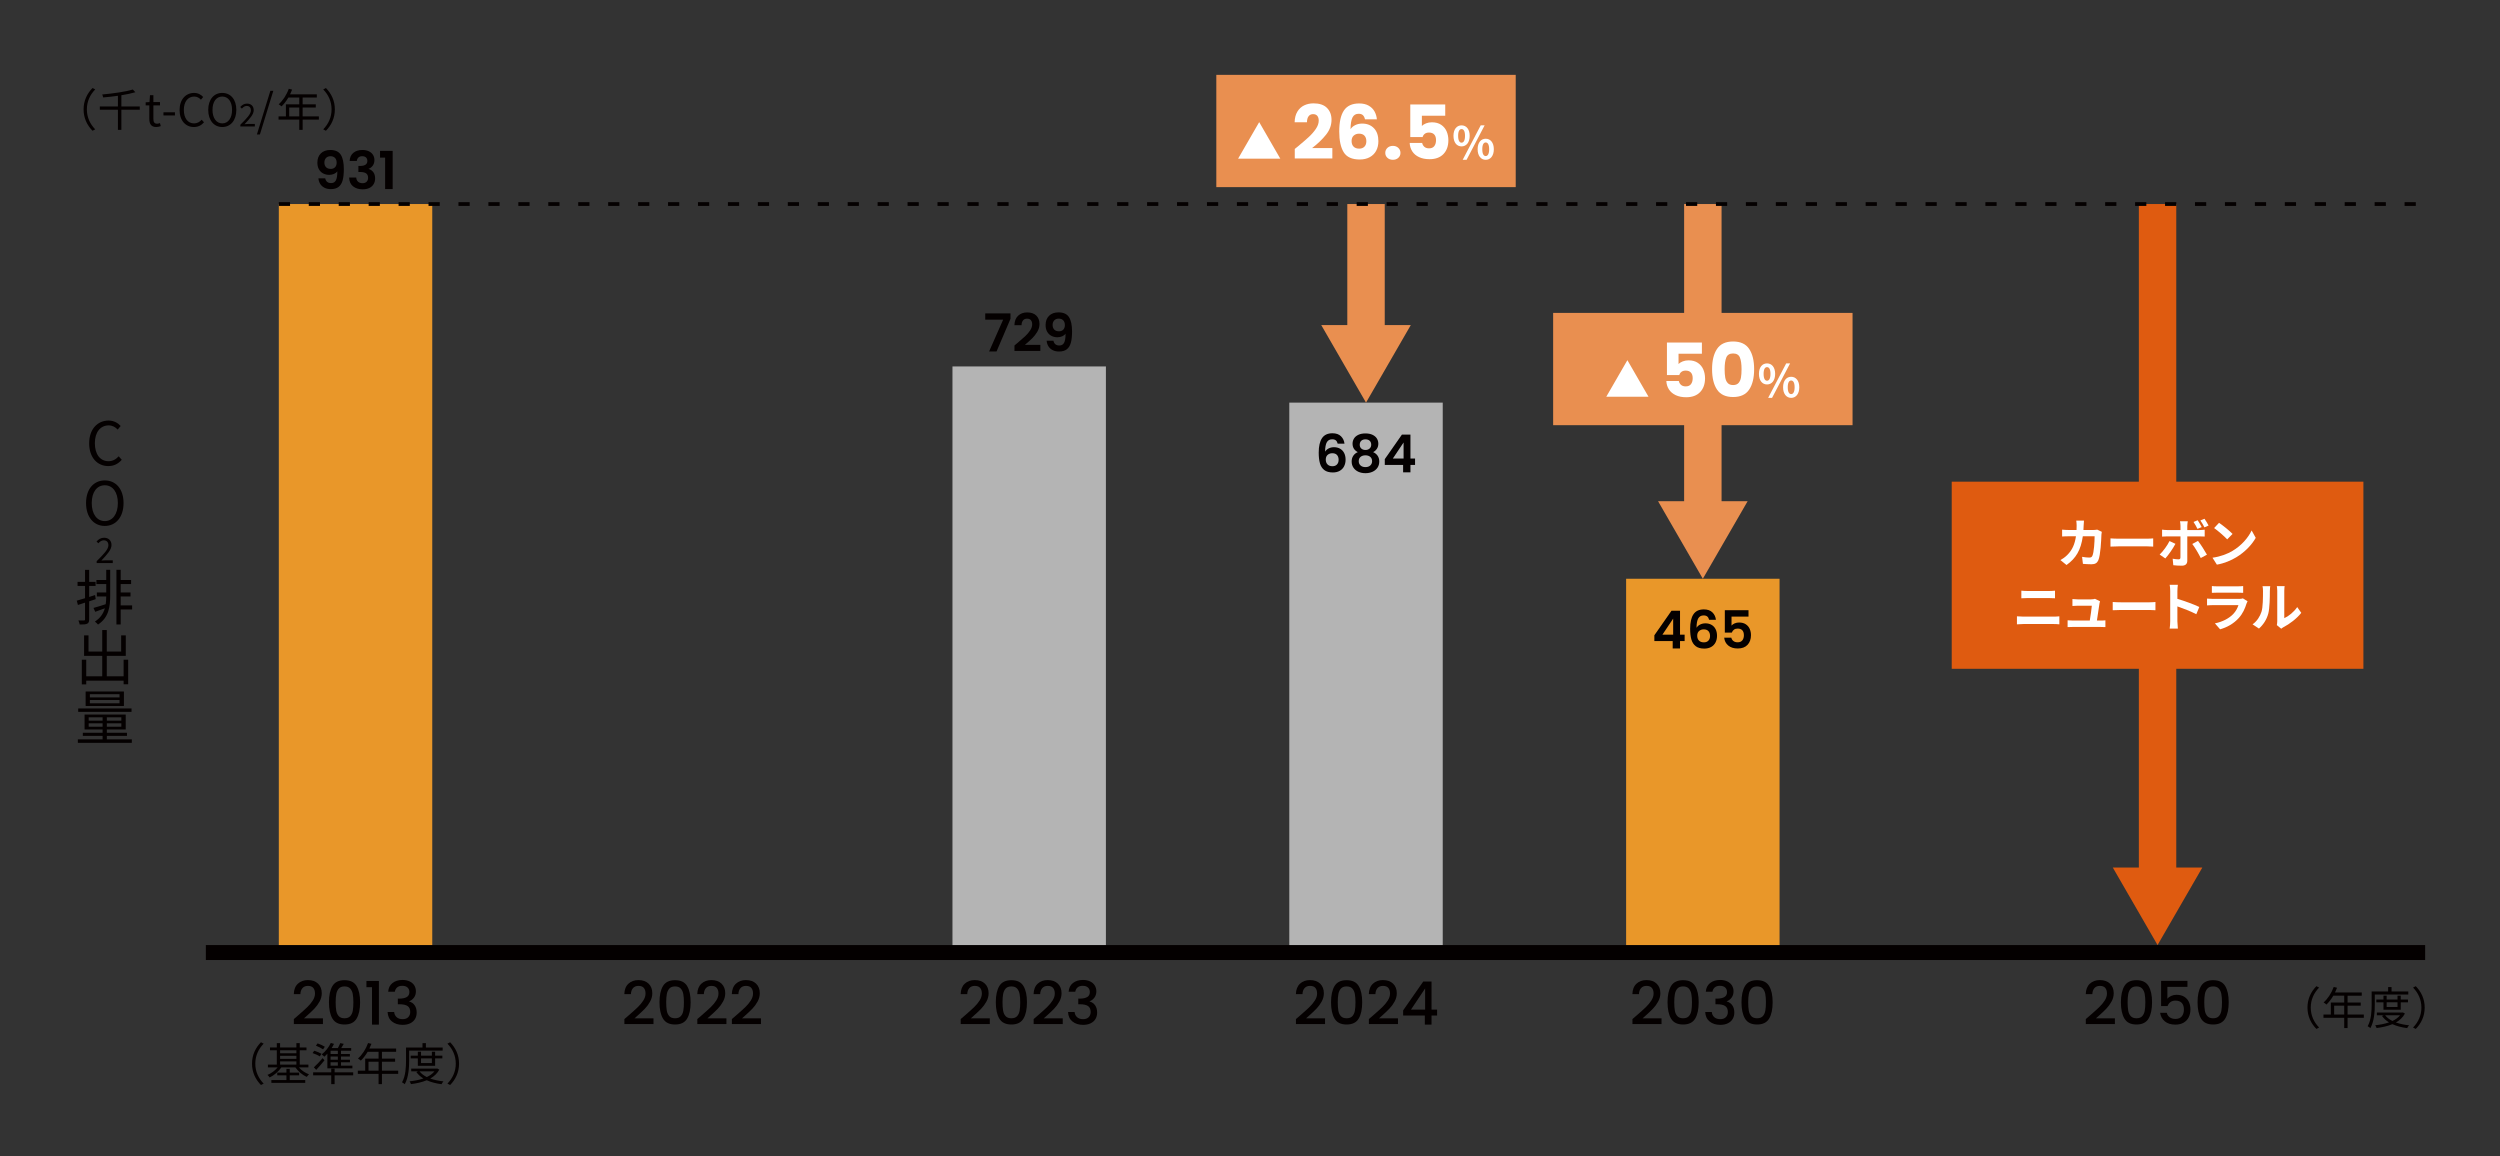 <?xml version="1.0" encoding="UTF-8"?>
<svg id="_要素" data-name="要素" xmlns="http://www.w3.org/2000/svg" width="668" height="309" version="1.1" viewBox="0 0 668 309">
  <rect x="0" y="0" width="668" height="309" fill="#333333" stroke="none"/>
  <!-- Generator: Adobe Illustrator 29.8.3, SVG Export Plug-In . SVG Version: 2.1.1 Build 3)  -->
  <rect x="74.5" y="54.519" width="41" height="200" fill="#e99729"/>
  <rect x="521.5" y="128.703" width="110" height="50" fill="#df5b10"/>
  <g>
    <path d="M79.672,271.299c1.024-.885,1.832-1.613,2.425-2.184.592-.571,1.085-1.166,1.479-1.784s.592-1.237.592-1.856c0-.64-.151-1.141-.456-1.504-.304-.362-.781-.544-1.432-.544-.63,0-1.117.2-1.464.601-.347.399-.531.936-.552,1.607h-1.761c.032-1.216.397-2.146,1.097-2.792.698-.646,1.586-.968,2.664-.968,1.162,0,2.071.32,2.728.96s.984,1.493.984,2.56c0,.769-.195,1.507-.584,2.217-.39.709-.854,1.344-1.393,1.903-.538.56-1.224,1.208-2.056,1.944l-.72.64h5.071v1.521h-7.775v-1.328l1.151-.992Z" fill="#040000"/>
    <path d="M88.832,263.467c.624-1.04,1.699-1.561,3.225-1.561s2.6.521,3.224,1.561.936,2.482.936,4.328c0,1.867-.312,3.325-.936,4.376s-1.699,1.576-3.224,1.576-2.601-.525-3.225-1.576-.936-2.509-.936-4.376c0-1.846.312-3.288.936-4.328ZM94.256,265.603c-.111-.597-.338-1.085-.68-1.464s-.848-.568-1.52-.568-1.179.189-1.521.568-.567.867-.68,1.464c-.112.598-.168,1.328-.168,2.192,0,.896.053,1.648.16,2.256.106.607.333,1.099.68,1.472.347.374.856.561,1.528.561s1.181-.187,1.527-.561c.347-.373.573-.864.681-1.472.106-.607.159-1.359.159-2.256,0-.864-.056-1.595-.168-2.192Z" fill="#040000"/>
    <path d="M97.912,263.779v-1.664h3.328v11.664h-1.84v-10h-1.488Z" fill="#040000"/>
    <path d="M104.864,262.675c.698-.555,1.592-.832,2.68-.832.747,0,1.393.134,1.937.4s.954.629,1.231,1.088c.277.458.416.976.416,1.552,0,.661-.176,1.227-.527,1.696-.353.47-.773.784-1.265.943v.064c.63.192,1.12.542,1.473,1.048.352.507.527,1.154.527,1.944,0,.629-.144,1.189-.432,1.68-.288.491-.715.878-1.28,1.16s-1.242.424-2.032.424c-1.151,0-2.099-.296-2.84-.888s-1.139-1.443-1.191-2.553h1.76c.042.566.261,1.027.656,1.385.395.357.928.535,1.6.535.65,0,1.152-.178,1.504-.535.353-.357.528-.818.528-1.385,0-.746-.237-1.277-.712-1.592s-1.203-.472-2.185-.472h-.416v-1.504h.433c.863-.011,1.522-.154,1.976-.433.453-.277.68-.714.68-1.312,0-.512-.165-.92-.495-1.224-.331-.305-.801-.456-1.408-.456-.598,0-1.062.151-1.393.456-.33.304-.527.68-.592,1.128h-1.775c.063-.992.444-1.766,1.144-2.32Z" fill="#040000"/>
    <path d="M69.729,278.491l.72.372c-1.38,1.428-2.232,3.203-2.232,5.34s.853,3.912,2.232,5.34l-.72.372c-1.44-1.464-2.389-3.372-2.389-5.712s.948-4.248,2.389-5.712Z" fill="#040000"/>
    <path d="M79.868,285.211c.672.792,1.692,1.488,2.7,1.848-.204.168-.456.48-.588.685-1.164-.48-2.328-1.477-3.048-2.532h-3.757c-.756,1.116-1.968,2.148-3.132,2.688-.132-.216-.372-.516-.576-.684.996-.396,2.028-1.152,2.713-2.004h-2.593v-.756h2.376v-3.828h-1.823v-.744h1.823v-1.152h.876v1.152h4.356v-1.152h.9v1.152h1.8v.744h-1.8v3.828h2.315v.756h-2.544ZM77.42,288.595h4.141v.756h-9.048v-.756h4.02v-1.26h-2.448v-.731h2.448v-1.009h.888v1.009h2.509v.731h-2.509v1.26ZM74.84,280.627v.804h4.356v-.804h-4.356ZM74.84,282.931h4.356v-.827h-4.356v.827ZM74.84,284.455h4.356v-.852h-4.356v.852Z" fill="#040000"/>
    <path d="M85.46,282.271c-.42-.289-1.284-.66-1.943-.889l.443-.624c.648.192,1.513.552,1.944.804l-.444.709ZM94.376,287.335h-4.968v2.353h-.9v-2.353h-4.836v-.804h4.836v-.984h.9v.984h4.968v.804ZM83.864,285.188c.648-.576,1.572-1.549,2.352-2.461l.48.601c-.684.84-1.488,1.764-2.208,2.544l-.624-.684ZM86.324,280.387c-.432-.3-1.248-.731-1.908-.984l.444-.611c.66.216,1.488.611,1.932.9l-.468.695ZM87.477,281.539c-.265.3-.54.564-.816.804-.144-.155-.492-.468-.696-.612.973-.743,1.885-1.884,2.425-3.06l.852.252c-.18.372-.384.756-.624,1.116h1.668c.24-.42.468-.936.624-1.309l.948.181c-.216.384-.456.78-.672,1.128h2.651v.72h-2.724v.876h2.376v.672h-2.376v.853h2.4v.672h-2.4v.912h3.048v.72h-6.684v-3.924ZM90.272,280.759h-1.944v.876h1.944v-.876ZM90.272,282.307h-1.944v.853h1.944v-.853ZM90.272,283.831h-1.944v.912h1.944v-.912Z" fill="#040000"/>
    <path d="M106.4,286.939h-4.344v2.748h-.9v-2.748h-5.544v-.864h1.968v-3.216h3.576v-1.824h-2.916c-.54.924-1.176,1.74-1.824,2.363-.168-.144-.54-.443-.768-.563,1.128-.984,2.136-2.532,2.7-4.14l.899.216c-.168.42-.359.852-.552,1.26h7.152v.864h-3.792v1.824h3.516v.84h-3.516v2.376h4.344v.864ZM101.156,286.075v-2.376h-2.688v2.376h2.688Z" fill="#040000"/>
    <path d="M109.328,280.723v2.616c0,1.849-.144,4.548-1.176,6.36-.156-.156-.528-.408-.732-.504.984-1.704,1.068-4.129,1.068-5.856v-3.432h4.404v-1.177h.912v1.177h4.476v.815h-8.952ZM117.38,285.799c-.54,1.032-1.38,1.8-2.412,2.389,1.045.371,2.244.623,3.528.756-.191.18-.42.527-.516.756-1.464-.192-2.809-.528-3.948-1.057-1.272.528-2.736.853-4.224,1.032-.061-.216-.24-.552-.372-.744,1.296-.132,2.567-.372,3.695-.768-.768-.456-1.403-1.032-1.884-1.716l.48-.181h-1.849v-.731h6.78l.156-.036.563.3ZM111.645,284.779v-1.98h-1.908v-.732h1.908v-1.043h.852v1.043h2.904v-1.043h.864v1.043h1.932v.732h-1.932v1.98h-4.62ZM112.101,286.267c.456.612,1.128,1.116,1.943,1.524.828-.396,1.536-.889,2.028-1.524h-3.972ZM112.496,282.799v1.26h2.904v-1.26h-2.904Z" fill="#040000"/>
    <path d="M120.272,289.915l-.721-.372c1.381-1.428,2.232-3.204,2.232-5.34s-.852-3.912-2.232-5.34l.721-.372c1.439,1.464,2.388,3.372,2.388,5.712s-.948,4.248-2.388,5.712Z" fill="#040000"/>
  </g>
  <g>
    <path d="M87.412,48.594c.267.219.623.329,1.071.329.578,0,.999-.24,1.26-.722.262-.48.393-1.29.393-2.429-.215.299-.517.532-.903.7-.388.168-.805.252-1.253.252-.598,0-1.137-.123-1.617-.371-.48-.247-.861-.616-1.141-1.105-.28-.49-.42-1.086-.42-1.785,0-1.036.308-1.859.924-2.472.616-.61,1.456-.917,2.52-.917,1.325,0,2.262.425,2.808,1.274s.818,2.128.818,3.836c0,1.214-.104,2.207-.314,2.981-.21.775-.569,1.363-1.078,1.765s-1.202.602-2.079.602c-.69,0-1.279-.133-1.764-.398-.485-.267-.856-.616-1.113-1.05-.257-.435-.404-.912-.441-1.436h1.82c.074.411.245.726.511.945ZM89.533,44.681c.28-.299.42-.7.42-1.204,0-.551-.146-.978-.44-1.281-.294-.303-.693-.455-1.197-.455s-.903.156-1.197.469c-.294.313-.44.727-.44,1.239,0,.495.142.898.427,1.212.284.312.712.469,1.281.469.484,0,.867-.149,1.147-.448Z" fill="#040000"/>
    <path d="M94.412,40.838c.611-.509,1.416-.764,2.415-.764.681,0,1.265.119,1.75.357s.852.56,1.099.966.371.866.371,1.379c0,.588-.151,1.085-.455,1.491-.303.406-.665.679-1.085.819v.056c.541.168.964.467,1.268.896.303.429.455.979.455,1.651,0,.56-.129,1.06-.386,1.498s-.635.782-1.134,1.029-1.099.371-1.799.371c-1.055,0-1.913-.267-2.576-.798-.663-.532-1.013-1.316-1.05-2.353h1.904c.019.458.175.824.469,1.099.294.275.697.413,1.211.413.476,0,.842-.133,1.099-.398.257-.267.386-.609.386-1.029,0-.56-.178-.961-.532-1.204-.355-.242-.905-.363-1.652-.363h-.406v-1.61h.406c1.325,0,1.988-.443,1.988-1.33,0-.401-.119-.714-.357-.938-.237-.224-.581-.336-1.028-.336-.439,0-.777.119-1.016.357s-.376.539-.413.902h-1.918c.047-.933.376-1.653.987-2.162Z" fill="#040000"/>
    <path d="M101.545,42.119v-1.807h3.374v10.206h-2.016v-8.399h-1.358Z" fill="#040000"/>
  </g>
  <g>
    <path d="M167.992,271.299c1.024-.885,1.832-1.613,2.425-2.184.592-.571,1.085-1.166,1.479-1.784s.592-1.237.592-1.856c0-.64-.151-1.141-.456-1.504-.304-.362-.781-.544-1.432-.544-.63,0-1.117.2-1.464.601-.347.399-.531.936-.552,1.607h-1.761c.032-1.216.397-2.146,1.097-2.792.698-.646,1.586-.968,2.664-.968,1.162,0,2.071.32,2.728.96s.984,1.493.984,2.56c0,.769-.195,1.507-.584,2.217-.39.709-.854,1.344-1.393,1.903-.538.56-1.224,1.208-2.056,1.944l-.72.64h5.071v1.521h-7.775v-1.328l1.151-.992Z" fill="#040000"/>
    <path d="M177.152,263.467c.624-1.04,1.699-1.561,3.225-1.561s2.6.521,3.224,1.561.936,2.482.936,4.328c0,1.867-.312,3.325-.936,4.376s-1.699,1.576-3.224,1.576-2.601-.525-3.225-1.576-.936-2.509-.936-4.376c0-1.846.312-3.288.936-4.328ZM182.576,265.603c-.111-.597-.338-1.085-.68-1.464s-.848-.568-1.52-.568-1.179.189-1.521.568-.567.867-.68,1.464c-.112.598-.168,1.328-.168,2.192,0,.896.053,1.648.16,2.256.106.607.333,1.099.68,1.472.347.374.856.561,1.528.561s1.181-.187,1.527-.561c.347-.373.573-.864.681-1.472.106-.607.159-1.359.159-2.256,0-.864-.056-1.595-.168-2.192Z" fill="#040000"/>
    <path d="M187.48,271.299c1.024-.885,1.832-1.613,2.424-2.184.592-.571,1.085-1.166,1.48-1.784.395-.618.592-1.237.592-1.856,0-.64-.152-1.141-.456-1.504-.304-.362-.781-.544-1.432-.544-.63,0-1.118.2-1.465.601-.347.399-.53.936-.552,1.607h-1.76c.032-1.216.397-2.146,1.096-2.792.699-.646,1.587-.968,2.664-.968,1.163,0,2.072.32,2.729.96.655.64.983,1.493.983,2.56,0,.769-.194,1.507-.584,2.217-.39.709-.854,1.344-1.392,1.903-.539.56-1.225,1.208-2.056,1.944l-.721.64h5.072v1.521h-7.776v-1.328l1.152-.992Z" fill="#040000"/>
    <path d="M196.712,271.299c1.024-.885,1.832-1.613,2.425-2.184.592-.571,1.085-1.166,1.479-1.784s.592-1.237.592-1.856c0-.64-.151-1.141-.456-1.504-.304-.362-.781-.544-1.432-.544-.63,0-1.117.2-1.464.601-.347.399-.531.936-.552,1.607h-1.761c.032-1.216.397-2.146,1.097-2.792.698-.646,1.586-.968,2.664-.968,1.162,0,2.071.32,2.728.96s.984,1.493.984,2.56c0,.769-.195,1.507-.584,2.217-.39.709-.854,1.344-1.393,1.903-.538.56-1.224,1.208-2.056,1.944l-.72.64h5.071v1.521h-7.775v-1.328l1.151-.992Z" fill="#040000"/>
  </g>
  <rect x="254.5" y="97.913" width="41" height="156.606" fill="#b4b4b4"/>
  <g>
    <path d="M257.856,271.299c1.024-.885,1.832-1.613,2.424-2.184.592-.571,1.085-1.166,1.48-1.784.395-.618.592-1.237.592-1.856,0-.64-.152-1.141-.456-1.504-.304-.362-.781-.544-1.432-.544-.63,0-1.118.2-1.465.601-.347.399-.53.936-.552,1.607h-1.76c.032-1.216.397-2.146,1.096-2.792.699-.646,1.587-.968,2.664-.968,1.163,0,2.072.32,2.729.96.655.64.983,1.493.983,2.56,0,.769-.194,1.507-.584,2.217-.39.709-.854,1.344-1.392,1.903-.539.56-1.225,1.208-2.056,1.944l-.721.64h5.072v1.521h-7.776v-1.328l1.152-.992Z" fill="#040000"/>
    <path d="M267.017,263.467c.624-1.04,1.698-1.561,3.224-1.561s2.601.521,3.225,1.561c.623,1.04.936,2.482.936,4.328,0,1.867-.312,3.325-.936,4.376-.624,1.051-1.699,1.576-3.225,1.576s-2.6-.525-3.224-1.576-.937-2.509-.937-4.376c0-1.846.312-3.288.937-4.328ZM272.44,265.603c-.112-.597-.339-1.085-.68-1.464-.342-.379-.849-.568-1.521-.568s-1.179.189-1.52.568c-.342.379-.568.867-.681,1.464-.111.598-.168,1.328-.168,2.192,0,.896.054,1.648.16,2.256s.333,1.099.68,1.472c.347.374.856.561,1.528.561s1.182-.187,1.528-.561c.347-.373.573-.864.68-1.472s.16-1.359.16-2.256c0-.864-.056-1.595-.168-2.192Z" fill="#040000"/>
    <path d="M277.344,271.299c1.024-.885,1.832-1.613,2.425-2.184.592-.571,1.085-1.166,1.479-1.784s.592-1.237.592-1.856c0-.64-.151-1.141-.456-1.504-.304-.362-.781-.544-1.432-.544-.63,0-1.117.2-1.464.601-.347.399-.531.936-.552,1.607h-1.761c.032-1.216.397-2.146,1.097-2.792.698-.646,1.586-.968,2.664-.968,1.162,0,2.071.32,2.728.96s.984,1.493.984,2.56c0,.769-.195,1.507-.584,2.217-.39.709-.854,1.344-1.393,1.903-.538.56-1.224,1.208-2.056,1.944l-.72.64h5.071v1.521h-7.775v-1.328l1.151-.992Z" fill="#040000"/>
    <path d="M286.68,262.675c.699-.555,1.593-.832,2.681-.832.746,0,1.392.134,1.936.4s.955.629,1.232,1.088c.277.458.416.976.416,1.552,0,.661-.176,1.227-.528,1.696-.352.47-.773.784-1.264.943v.064c.629.192,1.12.542,1.472,1.048.353.507.528,1.154.528,1.944,0,.629-.145,1.189-.433,1.68-.287.491-.714.878-1.279,1.16s-1.243.424-2.032.424c-1.152,0-2.099-.296-2.84-.888-.742-.592-1.139-1.443-1.192-2.553h1.76c.043.566.262,1.027.656,1.385s.928.535,1.601.535c.65,0,1.151-.178,1.504-.535.352-.357.527-.818.527-1.385,0-.746-.237-1.277-.712-1.592s-1.202-.472-2.184-.472h-.416v-1.504h.432c.864-.011,1.522-.154,1.977-.433.453-.277.68-.714.68-1.312,0-.512-.166-.92-.496-1.224-.331-.305-.8-.456-1.408-.456-.598,0-1.062.151-1.392.456-.331.304-.528.68-.592,1.128h-1.776c.064-.992.445-1.766,1.144-2.32Z" fill="#040000"/>
  </g>
  <g>
    <path d="M270.002,85.19l-3.724,8.722h-1.988l3.752-8.498h-4.787v-1.68h6.747v1.456Z" fill="#040000"/>
    <path d="M271.794,91.701c.896-.747,1.61-1.37,2.143-1.869.532-.5.975-1.02,1.33-1.562.354-.541.531-1.073.531-1.596,0-.477-.111-.85-.336-1.12-.224-.271-.569-.406-1.035-.406s-.826.156-1.078.469c-.252.313-.383.74-.393,1.281h-1.903c.037-1.12.37-1.969,1.001-2.548.63-.579,1.43-.868,2.4-.868,1.064,0,1.881.282,2.45.848.569.564.854,1.309.854,2.232,0,.729-.195,1.424-.588,2.086-.392.663-.84,1.239-1.344,1.729-.504.489-1.162,1.08-1.974,1.771h4.13v1.624h-6.916v-1.456l.728-.615Z" fill="#040000"/>
    <path d="M281.993,91.987c.266.22.623.329,1.07.329.579,0,.999-.24,1.261-.721.261-.48.392-1.29.392-2.43-.215.299-.516.532-.903.701-.387.168-.805.252-1.253.252-.597,0-1.136-.124-1.616-.371-.481-.248-.861-.616-1.142-1.106s-.42-1.085-.42-1.785c0-1.036.308-1.859.924-2.471s1.456-.917,2.521-.917c1.325,0,2.261.425,2.807,1.273.546.85.819,2.129.819,3.836,0,1.214-.105,2.208-.315,2.982-.21.775-.569,1.363-1.078,1.764-.509.402-1.201.603-2.079.603-.69,0-1.278-.133-1.764-.399-.485-.266-.856-.615-1.113-1.05-.257-.434-.403-.912-.44-1.435h1.819c.075.41.245.726.512.944ZM284.114,88.074c.279-.298.42-.699.42-1.203,0-.551-.147-.979-.441-1.281-.294-.304-.692-.455-1.197-.455s-.902.156-1.196.469-.441.726-.441,1.239c0,.495.143.898.427,1.211.285.312.712.469,1.281.469.485,0,.868-.149,1.148-.448Z" fill="#040000"/>
  </g>
  <rect x="344.5" y="107.58" width="41" height="146.939" fill="#b4b4b4"/>
  <g>
    <path d="M347.433,271.299c1.024-.885,1.832-1.613,2.424-2.184.592-.571,1.085-1.166,1.48-1.784.395-.618.592-1.237.592-1.856,0-.64-.152-1.141-.456-1.504-.304-.362-.781-.544-1.432-.544-.63,0-1.118.2-1.465.601-.347.399-.53.936-.552,1.607h-1.76c.032-1.216.397-2.146,1.096-2.792.699-.646,1.587-.968,2.664-.968,1.163,0,2.072.32,2.729.96.655.64.983,1.493.983,2.56,0,.769-.194,1.507-.584,2.217-.39.709-.854,1.344-1.392,1.903-.539.56-1.225,1.208-2.056,1.944l-.721.64h5.072v1.521h-7.776v-1.328l1.152-.992Z" fill="#040000"/>
    <path d="M356.593,263.467c.624-1.04,1.698-1.561,3.224-1.561s2.601.521,3.225,1.561c.623,1.04.936,2.482.936,4.328,0,1.867-.312,3.325-.936,4.376-.624,1.051-1.699,1.576-3.225,1.576s-2.6-.525-3.224-1.576-.937-2.509-.937-4.376c0-1.846.312-3.288.937-4.328ZM362.017,265.603c-.112-.597-.339-1.085-.68-1.464-.342-.379-.849-.568-1.521-.568s-1.179.189-1.52.568c-.342.379-.568.867-.681,1.464-.111.598-.168,1.328-.168,2.192,0,.896.054,1.648.16,2.256s.333,1.099.68,1.472c.347.374.856.561,1.528.561s1.182-.187,1.528-.561c.347-.373.573-.864.68-1.472s.16-1.359.16-2.256c0-.864-.056-1.595-.168-2.192Z" fill="#040000"/>
    <path d="M366.92,271.299c1.024-.885,1.832-1.613,2.425-2.184.592-.571,1.085-1.166,1.479-1.784s.592-1.237.592-1.856c0-.64-.151-1.141-.456-1.504-.304-.362-.781-.544-1.432-.544-.63,0-1.117.2-1.464.601-.347.399-.531.936-.552,1.607h-1.761c.032-1.216.397-2.146,1.097-2.792.698-.646,1.586-.968,2.664-.968,1.162,0,2.071.32,2.728.96s.984,1.493.984,2.56c0,.769-.195,1.507-.584,2.217-.39.709-.854,1.344-1.393,1.903-.538.56-1.224,1.208-2.056,1.944l-.72.64h5.071v1.521h-7.775v-1.328l1.151-.992Z" fill="#040000"/>
    <path d="M374.92,271.347v-1.376l5.376-7.712h2.208v7.504h1.488v1.584h-1.488v2.433h-1.792v-2.433h-5.792ZM380.792,264.115l-3.775,5.647h3.775v-5.647Z" fill="#040000"/>
  </g>
  <g>
    <path d="M356.943,117.672c-.229-.195-.558-.293-.987-.293-.644,0-1.117.259-1.421.776-.304.519-.46,1.36-.469,2.527.224-.373.551-.665.979-.875.43-.21.896-.315,1.4-.315.606,0,1.144.131,1.61.393.466.261.83.642,1.092,1.141.261.5.392,1.1.392,1.799,0,.663-.133,1.253-.398,1.771-.267.518-.656.922-1.169,1.211-.514.289-1.125.434-1.834.434-.971,0-1.734-.215-2.289-.644-.556-.43-.943-1.029-1.162-1.8-.22-.77-.329-1.719-.329-2.849,0-1.708.294-2.998.882-3.871.588-.872,1.517-1.309,2.786-1.309.979,0,1.74.266,2.282.798.541.532.854,1.195.938,1.988h-1.819c-.094-.393-.255-.687-.483-.883ZM354.752,121.536c-.336.29-.504.71-.504,1.261s.156.984.47,1.302c.312.317.753.476,1.322.476.504,0,.903-.154,1.197-.462s.441-.724.441-1.246c0-.541-.143-.971-.428-1.288-.284-.316-.702-.476-1.253-.476-.494,0-.91.145-1.246.434Z" fill="#040000"/>
    <path d="M361.402,118.555c0-.504.128-.964.385-1.379.257-.416.645-.747,1.162-.994.519-.247,1.15-.371,1.897-.371s1.379.124,1.896.371c.519.247.905.578,1.162.994.257.415.385.875.385,1.379,0,.514-.126.964-.378,1.351-.252.388-.588.688-1.008.903.514.224.915.551,1.204.979.289.43.434.938.434,1.526,0,.635-.161,1.188-.482,1.659-.322.472-.764.833-1.323,1.085s-1.19.378-1.89.378-1.328-.126-1.884-.378c-.555-.252-.993-.613-1.315-1.085s-.483-1.024-.483-1.659c0-.588.145-1.1.435-1.533.289-.434.69-.758,1.204-.973-.934-.485-1.4-1.236-1.4-2.254ZM363.552,122.068c-.332.271-.497.658-.497,1.162,0,.467.16.847.482,1.141s.759.441,1.31.441.984-.149,1.302-.448c.317-.298.476-.677.476-1.134,0-.494-.163-.88-.489-1.155-.327-.274-.757-.413-1.288-.413s-.964.136-1.295.406ZM365.974,117.771c-.275-.252-.651-.378-1.127-.378-.467,0-.838.126-1.113.378s-.413.611-.413,1.078c0,.42.143.756.427,1.008.285.252.651.378,1.1.378s.816-.128,1.105-.385.435-.596.435-1.016c0-.457-.139-.812-.413-1.063Z" fill="#040000"/>
    <path d="M370.013,124.225v-1.54l4.577-6.552h2.282v6.384h1.232v1.708h-1.232v1.988h-1.96v-1.988h-4.899ZM375.038,118.232l-2.87,4.284h2.87v-4.284Z" fill="#040000"/>
  </g>
  <rect x="434.5" y="154.644" width="41" height="99.875" fill="#e99729"/>
  <g>
    <path d="M437.344,271.299c1.024-.885,1.832-1.613,2.425-2.184.592-.571,1.085-1.166,1.479-1.784s.592-1.237.592-1.856c0-.64-.151-1.141-.456-1.504-.304-.362-.781-.544-1.432-.544-.63,0-1.117.2-1.464.601-.347.399-.531.936-.552,1.607h-1.761c.032-1.216.397-2.146,1.097-2.792.698-.646,1.586-.968,2.664-.968,1.162,0,2.071.32,2.728.96s.984,1.493.984,2.56c0,.769-.195,1.507-.584,2.217-.39.709-.854,1.344-1.393,1.903-.538.56-1.224,1.208-2.056,1.944l-.72.64h5.071v1.521h-7.775v-1.328l1.151-.992Z" fill="#040000"/>
    <path d="M446.504,263.467c.624-1.04,1.699-1.561,3.225-1.561s2.6.521,3.224,1.561.936,2.482.936,4.328c0,1.867-.312,3.325-.936,4.376s-1.699,1.576-3.224,1.576-2.601-.525-3.225-1.576-.936-2.509-.936-4.376c0-1.846.312-3.288.936-4.328ZM451.928,265.603c-.111-.597-.338-1.085-.68-1.464s-.848-.568-1.52-.568-1.179.189-1.521.568-.567.867-.68,1.464c-.112.598-.168,1.328-.168,2.192,0,.896.053,1.648.16,2.256.106.607.333,1.099.68,1.472.347.374.856.561,1.528.561s1.181-.187,1.527-.561c.347-.373.573-.864.681-1.472.106-.607.159-1.359.159-2.256,0-.864-.056-1.595-.168-2.192Z" fill="#040000"/>
    <path d="M456.936,262.675c.699-.555,1.593-.832,2.681-.832.746,0,1.392.134,1.936.4s.955.629,1.232,1.088c.277.458.416.976.416,1.552,0,.661-.176,1.227-.528,1.696-.352.47-.773.784-1.264.943v.064c.629.192,1.12.542,1.472,1.048.353.507.528,1.154.528,1.944,0,.629-.145,1.189-.433,1.68-.287.491-.714.878-1.279,1.16s-1.243.424-2.032.424c-1.152,0-2.099-.296-2.84-.888-.742-.592-1.139-1.443-1.192-2.553h1.76c.043.566.262,1.027.656,1.385s.928.535,1.601.535c.65,0,1.151-.178,1.504-.535.352-.357.527-.818.527-1.385,0-.746-.237-1.277-.712-1.592s-1.202-.472-2.184-.472h-.416v-1.504h.432c.864-.011,1.522-.154,1.977-.433.453-.277.68-.714.68-1.312,0-.512-.166-.92-.496-1.224-.331-.305-.8-.456-1.408-.456-.598,0-1.062.151-1.392.456-.331.304-.528.68-.592,1.128h-1.776c.064-.992.445-1.766,1.144-2.32Z" fill="#040000"/>
    <path d="M466.264,263.467c.624-1.04,1.699-1.561,3.225-1.561s2.6.521,3.224,1.561.936,2.482.936,4.328c0,1.867-.312,3.325-.936,4.376s-1.699,1.576-3.224,1.576-2.601-.525-3.225-1.576-.936-2.509-.936-4.376c0-1.846.312-3.288.936-4.328ZM471.688,265.603c-.111-.597-.338-1.085-.68-1.464s-.848-.568-1.52-.568-1.179.189-1.521.568-.567.867-.68,1.464c-.112.598-.168,1.328-.168,2.192,0,.896.053,1.648.16,2.256.106.607.333,1.099.68,1.472.347.374.856.561,1.528.561s1.181-.187,1.527-.561c.347-.373.573-.864.681-1.472.106-.607.159-1.359.159-2.256,0-.864-.056-1.595-.168-2.192Z" fill="#040000"/>
  </g>
  <g>
    <path d="M618.945,263.507l.72.372c-1.38,1.428-2.232,3.204-2.232,5.34s.853,3.912,2.232,5.34l-.72.372c-1.44-1.464-2.389-3.372-2.389-5.712s.948-4.248,2.389-5.712Z" fill="#040000"/>
    <path d="M631.617,271.955h-4.344v2.748h-.9v-2.748h-5.544v-.864h1.968v-3.216h3.576v-1.824h-2.916c-.54.924-1.176,1.74-1.824,2.364-.168-.145-.54-.444-.768-.564,1.128-.983,2.136-2.532,2.7-4.14l.899.216c-.168.42-.359.853-.552,1.26h7.152v.864h-3.792v1.824h3.516v.84h-3.516v2.376h4.344v.864ZM626.373,271.091v-2.376h-2.688v2.376h2.688Z" fill="#040000"/>
    <path d="M634.545,265.738v2.616c0,1.849-.144,4.548-1.176,6.36-.156-.156-.528-.408-.732-.504.984-1.704,1.068-4.128,1.068-5.856v-3.432h4.404v-1.176h.912v1.176h4.476v.815h-8.952ZM642.597,270.814c-.54,1.032-1.38,1.801-2.412,2.389,1.045.371,2.244.624,3.528.756-.191.18-.42.527-.516.756-1.464-.192-2.809-.528-3.948-1.057-1.272.528-2.736.853-4.224,1.033-.061-.217-.24-.553-.372-.744,1.296-.133,2.567-.373,3.695-.769-.768-.456-1.403-1.032-1.884-1.716l.48-.18h-1.849v-.732h6.78l.156-.036.563.3ZM636.861,269.795v-1.98h-1.908v-.731h1.908v-1.044h.852v1.044h2.904v-1.044h.864v1.044h1.932v.731h-1.932v1.98h-4.62ZM637.317,271.283c.456.611,1.128,1.115,1.943,1.523.828-.396,1.536-.888,2.028-1.523h-3.972ZM637.713,267.814v1.26h2.904v-1.26h-2.904Z" fill="#040000"/>
    <path d="M645.489,274.931l-.721-.372c1.381-1.428,2.232-3.204,2.232-5.34s-.852-3.912-2.232-5.34l.721-.372c1.439,1.464,2.388,3.372,2.388,5.712s-.948,4.248-2.388,5.712Z" fill="#040000"/>
  </g>
  <g>
    <path d="M442.044,171.288v-1.54l4.577-6.553h2.282v6.385h1.232v1.708h-1.232v1.987h-1.96v-1.987h-4.899ZM447.069,165.296l-2.87,4.284h2.87v-4.284Z" fill="#040000"/>
    <path d="M456.19,164.736c-.229-.196-.558-.295-.987-.295-.644,0-1.117.26-1.421.777s-.46,1.36-.469,2.527c.224-.373.551-.665.979-.875.43-.21.896-.315,1.4-.315.606,0,1.144.131,1.61.393.466.261.83.642,1.092,1.141.261.499.392,1.099.392,1.799,0,.663-.133,1.253-.398,1.771-.267.518-.656.922-1.169,1.211-.514.289-1.125.434-1.834.434-.971,0-1.734-.214-2.289-.644-.556-.43-.943-1.029-1.162-1.799-.22-.771-.329-1.72-.329-2.85,0-1.708.294-2.998.882-3.871.588-.872,1.517-1.309,2.786-1.309.979,0,1.74.266,2.282.798.541.532.854,1.194.938,1.988h-1.819c-.094-.393-.255-.687-.483-.882ZM453.999,168.6c-.336.29-.504.71-.504,1.26s.156.985.47,1.303c.312.317.753.476,1.322.476.504,0,.903-.153,1.197-.462.294-.308.441-.723.441-1.246,0-.541-.143-.971-.428-1.288-.284-.317-.702-.476-1.253-.476-.494,0-.91.145-1.246.434Z" fill="#040000"/>
    <path d="M467.201,164.764h-4.536v2.395c.196-.243.477-.441.84-.596.364-.153.752-.23,1.162-.23.747,0,1.358.163,1.834.49.477.326.821.744,1.036,1.253s.322,1.052.322,1.631c0,1.073-.306,1.937-.917,2.59s-1.481.979-2.611.979c-1.063,0-1.913-.266-2.548-.798s-.994-1.227-1.078-2.086h1.904c.084.374.273.673.567.896s.669.336,1.127.336c.55,0,.966-.173,1.246-.519.279-.345.42-.803.42-1.371,0-.579-.143-1.02-.428-1.323-.284-.304-.702-.455-1.253-.455-.392,0-.719.098-.979.294-.262.195-.448.457-.561.784h-1.876v-5.992h6.328v1.722Z" fill="#040000"/>
  </g>
  <g>
    <path d="M558.484,271.299c1.024-.885,1.832-1.613,2.424-2.184.592-.571,1.085-1.166,1.48-1.784.395-.618.592-1.237.592-1.856,0-.64-.152-1.141-.456-1.504-.304-.362-.781-.544-1.432-.544-.63,0-1.118.2-1.465.601-.347.399-.53.936-.552,1.607h-1.76c.032-1.216.397-2.146,1.096-2.792.699-.646,1.587-.968,2.664-.968,1.163,0,2.072.32,2.729.96.655.64.983,1.493.983,2.56,0,.769-.194,1.507-.584,2.217-.39.709-.854,1.344-1.392,1.903-.539.56-1.225,1.208-2.056,1.944l-.721.64h5.072v1.521h-7.776v-1.328l1.152-.992Z" fill="#040000"/>
    <path d="M567.645,263.467c.624-1.04,1.698-1.561,3.224-1.561s2.601.521,3.225,1.561c.623,1.04.936,2.482.936,4.328,0,1.867-.312,3.325-.936,4.376-.624,1.051-1.699,1.576-3.225,1.576s-2.6-.525-3.224-1.576-.937-2.509-.937-4.376c0-1.846.312-3.288.937-4.328ZM573.068,265.603c-.112-.597-.339-1.085-.68-1.464-.342-.379-.849-.568-1.521-.568s-1.179.189-1.52.568c-.342.379-.568.867-.681,1.464-.111.598-.168,1.328-.168,2.192,0,.896.054,1.648.16,2.256s.333,1.099.68,1.472c.347.374.856.561,1.528.561s1.182-.187,1.528-.561c.347-.373.573-.864.68-1.472s.16-1.359.16-2.256c0-.864-.056-1.595-.168-2.192Z" fill="#040000"/>
    <path d="M584.484,263.683h-5.36v3.185c.225-.299.558-.55,1-.752.442-.203.915-.305,1.416-.305.896,0,1.624.192,2.185.576.56.384.96.869,1.199,1.456.24.587.36,1.206.36,1.856,0,.789-.152,1.49-.456,2.104s-.758,1.096-1.36,1.448c-.603.352-1.341.528-2.216.528-1.162,0-2.096-.289-2.8-.864-.704-.576-1.126-1.339-1.264-2.288h1.775c.117.502.379.898.784,1.191.405.294.912.44,1.521.44.757,0,1.325-.229,1.703-.688.379-.458.568-1.066.568-1.823,0-.769-.191-1.357-.576-1.769-.384-.41-.949-.615-1.695-.615-.523,0-.963.131-1.32.392-.357.262-.616.616-.776,1.063h-1.728v-6.735h7.04v1.6Z" fill="#040000"/>
    <path d="M588.124,263.467c.624-1.04,1.698-1.561,3.224-1.561s2.601.521,3.225,1.561c.623,1.04.936,2.482.936,4.328,0,1.867-.312,3.325-.936,4.376-.624,1.051-1.699,1.576-3.225,1.576s-2.6-.525-3.224-1.576-.937-2.509-.937-4.376c0-1.846.312-3.288.937-4.328ZM593.548,265.603c-.112-.597-.339-1.085-.68-1.464-.342-.379-.849-.568-1.521-.568s-1.179.189-1.52.568c-.342.379-.568.867-.681,1.464-.111.598-.168,1.328-.168,2.192,0,.896.054,1.648.16,2.256s.333,1.099.68,1.472c.347.374.856.561,1.528.561s1.182-.187,1.528-.561c.347-.373.573-.864.68-1.472s.16-1.359.16-2.256c0-.864-.056-1.595-.168-2.192Z" fill="#040000"/>
  </g>
  <g>
    <line x1="576.5" y1="54.519" x2="576.5" y2="235.297" fill="none" stroke="#df5b10" stroke-miterlimit="10" stroke-width="10"/>
    <polygon points="564.533 231.796 576.499 252.519 588.466 231.796 564.533 231.796" fill="#df5b10"/>
  </g>
  <g>
    <line x1="455" y1="54.519" x2="455" y2="137.423" fill="none" stroke="#e98f50" stroke-miterlimit="10" stroke-width="10"/>
    <polygon points="443.033 133.921 454.999 154.644 466.966 133.921 443.033 133.921" fill="#e98f50"/>
  </g>
  <g>
    <line x1="365" y1="54.519" x2="365" y2="90.358" fill="none" stroke="#e98f50" stroke-miterlimit="10" stroke-width="10"/>
    <polygon points="353.033 86.857 364.999 107.58 376.966 86.857 353.033 86.857" fill="#e98f50"/>
  </g>
  <g>
    <path d="M24.722,23.52l.72.372c-1.379,1.427-2.231,3.202-2.231,5.337s.852,3.91,2.231,5.337l-.72.372c-1.439-1.464-2.387-3.37-2.387-5.709s.947-4.246,2.387-5.709Z" fill="#040000"/>
    <path d="M37.346,29.324h-4.917v5.385h-.923v-5.385h-4.833v-.875h4.833v-2.854c-1.319.191-2.674.336-3.946.443-.024-.228-.156-.588-.252-.792,2.902-.264,6.285-.731,8.18-1.331l.684.731c-1.043.312-2.339.576-3.742.804v2.999h4.917v.875Z" fill="#040000"/>
    <path d="M39.896,31.771v-3.609h-.972v-.828l1.02-.06.132-1.835h.912v1.835h1.763v.888h-1.763v3.634c0,.804.252,1.26,1.007,1.26.228,0,.528-.084.744-.168l.216.815c-.372.12-.804.239-1.199.239-1.391,0-1.859-.875-1.859-2.171Z" fill="#040000"/>
    <path d="M43.676,30.008h3.07v.84h-3.07v-.84Z" fill="#040000"/>
    <path d="M47.984,29.396c0-2.843,1.667-4.569,3.897-4.569,1.067,0,1.907.527,2.411,1.091l-.6.72c-.456-.491-1.043-.84-1.799-.84-1.667,0-2.771,1.367-2.771,3.562,0,2.219,1.056,3.61,2.734,3.61.84,0,1.475-.372,2.039-.983l.612.695c-.696.804-1.56,1.259-2.699,1.259-2.183,0-3.826-1.69-3.826-4.545Z" fill="#040000"/>
    <path d="M55.64,29.36c0-2.818,1.547-4.533,3.754-4.533s3.754,1.715,3.754,4.533-1.547,4.581-3.754,4.581-3.754-1.763-3.754-4.581ZM62.008,29.36c0-2.207-1.043-3.562-2.614-3.562-1.583,0-2.615,1.355-2.615,3.562,0,2.194,1.031,3.61,2.615,3.61,1.571,0,2.614-1.416,2.614-3.61Z" fill="#040000"/>
    <path d="M64.218,33.332c1.808-1.8,2.825-2.876,2.825-3.859,0-.681-.37-1.169-1.135-1.169-.505,0-.942.32-1.278.715l-.445-.429c.504-.546,1.034-.908,1.816-.908,1.102,0,1.791.698,1.791,1.758,0,1.126-1.026,2.244-2.447,3.741.319-.025.689-.059,1.009-.059h1.74v.664h-3.875v-.454Z" fill="#040000"/>
    <path d="M72.24,24.263h.792l-3.586,11.67h-.804l3.598-11.67Z" fill="#040000"/>
    <path d="M85.208,31.963h-4.341v2.746h-.899v-2.746h-5.541v-.863h1.967v-3.215h3.574v-1.822h-2.915c-.54.923-1.175,1.738-1.823,2.362-.168-.144-.54-.443-.768-.563,1.127-.983,2.135-2.531,2.699-4.138l.899.216c-.168.42-.36.852-.552,1.259h7.148v.864h-3.79v1.822h3.514v.84h-3.514v2.375h4.341v.863ZM79.967,31.1v-2.375h-2.687v2.375h2.687Z" fill="#040000"/>
    <path d="M87.085,34.938l-.72-.372c1.379-1.427,2.23-3.202,2.23-5.337s-.851-3.91-2.23-5.337l.72-.372c1.439,1.463,2.387,3.37,2.387,5.709s-.948,4.245-2.387,5.709Z" fill="#040000"/>
  </g>
  <line x1="55" y1="254.519" x2="648" y2="254.519" fill="none" stroke="#040000" stroke-width="4"/>
  <line x1="74.5" y1="54.519" x2="648" y2="54.519" fill="none" stroke="#040000" stroke-dasharray="3 5"/>
  <g>
    <path d="M556.753,140.352c-.015.435-.028.855-.057,1.261h2.634c.35,0,.714-.042,1.051-.098l1.218.589c-.042.224-.098.588-.098.742-.056,1.513-.224,5.42-.826,6.85-.309.714-.841,1.078-1.808,1.078-.798,0-1.639-.056-2.311-.111l-.225-1.878c.687.126,1.415.196,1.961.196.448,0,.645-.154.799-.49.406-.883.588-3.684.588-5.197h-3.151c-.519,3.698-1.849,5.897-4.356,7.677l-1.625-1.316c.574-.322,1.275-.799,1.835-1.373,1.303-1.289,2.003-2.857,2.312-4.987h-1.849c-.477,0-1.247,0-1.85.057v-1.835c.589.056,1.317.098,1.85.098h2.003c.014-.392.027-.798.027-1.218,0-.309-.042-.953-.098-1.289h2.06c-.042.322-.07.91-.084,1.246Z" fill="#fff"/>
    <path d="M566.173,143.938h7.522c.658,0,1.274-.056,1.639-.084v2.199c-.336-.014-1.051-.07-1.639-.07h-7.522c-.798,0-1.736.028-2.255.07v-2.199c.504.043,1.526.084,2.255.084Z" fill="#fff"/>
    <path d="M578.575,149.219l-1.513-1.037c.938-.896,2.06-2.437,2.634-3.613l1.582.742c-.644,1.247-1.933,3.082-2.703,3.908ZM584.444,140.506v1.121h3.264c.393,0,1.009-.042,1.387-.099v1.835c-.448-.027-.994-.042-1.372-.042h-3.278v6.514c0,.812-.462,1.317-1.457,1.317-.756,0-1.568-.043-2.283-.127l-.168-1.736c.603.111,1.219.168,1.555.168.364,0,.505-.141.519-.504.014-.519.014-4.959.014-5.617v-.015h-3.558c-.42,0-.967.015-1.358.057v-1.863c.42.056.91.112,1.358.112h3.558v-1.121c0-.364-.069-.98-.126-1.219h2.073c-.027.196-.126.869-.126,1.219ZM589.697,148.21l-1.653.896c-.602-1.204-1.597-2.899-2.269-3.754l1.526-.826c.715.896,1.835,2.661,2.396,3.684ZM588.297,140.842l-1.135.477c-.28-.561-.673-1.316-1.051-1.849l1.106-.462c.351.518.812,1.316,1.079,1.834ZM590.132,140.422l-1.106.49c-.295-.588-.701-1.316-1.093-1.849l1.106-.448c.378.518.841,1.316,1.093,1.807Z" fill="#fff"/>
    <path d="M596.54,147.188c2.396-1.414,4.217-3.558,5.099-5.449l1.093,1.976c-1.064,1.891-2.928,3.824-5.183,5.183-1.415.854-3.222,1.639-5.197,1.975l-1.176-1.849c2.185-.308,4.006-1.022,5.364-1.835ZM596.54,142.663l-1.429,1.457c-.729-.784-2.479-2.312-3.502-3.026l1.317-1.4c.98.658,2.801,2.115,3.613,2.97Z" fill="#fff"/>
    <path d="M540.678,164.762h8.041c.476,0,1.064-.027,1.54-.084v2.144c-.49-.056-1.12-.084-1.54-.084h-8.041c-.546,0-1.232.042-1.751.084v-2.144c.547.042,1.205.084,1.751.084ZM541.742,157.912h5.8c.56,0,1.162-.042,1.555-.084v2.031c-.406-.014-1.064-.057-1.555-.057h-5.785c-.532,0-1.177.028-1.653.057v-2.031c.505.057,1.163.084,1.639.084Z" fill="#fff"/>
    <path d="M560.982,161.246c-.112.826-.477,3.236-.687,4.566h.896c.364,0,1.009-.014,1.373-.056v1.807c-.28-.014-.967-.042-1.345-.042h-7.368c-.505,0-.854.014-1.387.042v-1.821c.378.042.896.07,1.387.07h4.538c.196-1.19.504-3.18.547-3.964h-3.782c-.448,0-.995.042-1.401.069v-1.849c.364.042,1.009.084,1.387.084h3.586c.295,0,.869-.056,1.037-.153l1.358.658c-.07.182-.112.447-.14.588Z" fill="#fff"/>
    <path d="M566.774,160.938h7.522c.658,0,1.274-.056,1.639-.084v2.199c-.336-.014-1.051-.07-1.639-.07h-7.522c-.798,0-1.736.028-2.255.07v-2.199c.504.043,1.526.084,2.255.084Z" fill="#fff"/>
    <path d="M579.88,157.94c0-.49-.042-1.19-.141-1.681h2.186c-.057.49-.126,1.106-.126,1.681v2.073c1.877.546,4.566,1.541,5.854,2.171l-.798,1.933c-1.443-.756-3.544-1.568-5.057-2.087v3.964c0,.406.069,1.387.126,1.961h-2.186c.084-.56.141-1.4.141-1.961v-8.054Z" fill="#fff"/>
    <path d="M600.281,161.246c-.42,1.358-1.022,2.718-2.072,3.88-1.415,1.569-3.208,2.521-5.001,3.026l-1.387-1.584c2.101-.434,3.782-1.358,4.847-2.451.756-.77,1.19-1.639,1.442-2.423h-6.766c-.336,0-1.036.014-1.625.07v-1.821c.589.042,1.19.084,1.625.084h6.934c.448,0,.827-.056,1.022-.141l1.247.771c-.098.182-.21.434-.267.588ZM592.466,156.666h5.393c.435,0,1.12-.015,1.513-.07v1.807c-.378-.027-1.036-.042-1.541-.042h-5.364c-.448,0-1.051.015-1.457.042v-1.807c.393.056.98.07,1.457.07Z" fill="#fff"/>
    <path d="M604.267,163.473c.393-1.204.406-3.852.406-5.547,0-.56-.042-.938-.126-1.288h2.059c-.014.069-.098.687-.098,1.274,0,1.653-.042,4.608-.42,6.023-.421,1.583-1.303,2.955-2.494,4.02l-1.709-1.134c1.233-.868,1.989-2.157,2.382-3.349ZM608.482,165.994v-8.166c0-.631-.098-1.162-.111-1.205h2.087c-.014.043-.099.589-.099,1.219v7.326c1.135-.49,2.521-1.597,3.46-2.955l1.079,1.541c-1.163,1.512-3.18,3.025-4.749,3.823-.308.169-.476.309-.602.421l-1.177-.967c.056-.266.111-.658.111-1.037Z" fill="#fff"/>
  </g>
  <g>
    <path d="M23.825,118.466c0-3.794,2.225-6.099,5.202-6.099,1.425,0,2.545.704,3.217,1.457l-.8.96c-.608-.656-1.393-1.12-2.401-1.12-2.225,0-3.697,1.824-3.697,4.754,0,2.961,1.408,4.817,3.649,4.817,1.12,0,1.969-.496,2.721-1.312l.816.929c-.928,1.072-2.081,1.681-3.601,1.681-2.914,0-5.106-2.257-5.106-6.066Z" fill="#040000"/>
    <path d="M22.993,134.418c0-3.762,2.065-6.051,5.01-6.051s5.01,2.289,5.01,6.051-2.064,6.114-5.01,6.114-5.01-2.353-5.01-6.114ZM31.492,134.418c0-2.945-1.393-4.754-3.489-4.754-2.113,0-3.489,1.809-3.489,4.754,0,2.929,1.376,4.817,3.489,4.817,2.097,0,3.489-1.889,3.489-4.817Z" fill="#040000"/>
    <path d="M25.83,149.949c2.004-1.995,3.133-3.188,3.133-4.279,0-.755-.41-1.296-1.259-1.296-.56,0-1.044.354-1.417.793l-.494-.476c.559-.606,1.146-1.007,2.014-1.007,1.221,0,1.986.773,1.986,1.948,0,1.25-1.137,2.489-2.713,4.149.354-.028.764-.065,1.119-.065h1.93v.736h-4.298v-.504Z" fill="#040000"/>
    <path d="M23.826,160.675v4.817c0,.641-.144.977-.544,1.169-.384.176-.992.224-1.985.208-.048-.272-.192-.769-.352-1.089.688.017,1.312.017,1.505,0,.192,0,.272-.048.272-.288v-4.466l-1.905.624-.304-1.152c.608-.16,1.376-.4,2.209-.656v-3.281h-2.001v-1.088h2.001v-3.202h1.104v3.202h1.712v1.088h-1.712v2.945c.528-.16,1.056-.336,1.584-.512l.16,1.104-1.745.577ZM28.388,152.255h1.057v6.707c0,3.185-.352,5.986-3.25,7.923-.176-.224-.576-.608-.832-.8,1.488-.977,2.257-2.178,2.657-3.554-.896.336-1.792.656-2.577.944l-.464-1.041c.88-.224,2.049-.592,3.265-.992.096-.656.128-1.345.144-2.064h-2.513v-1.072h2.513v-2.241h-2.625v-1.089h2.625v-2.721ZM35.303,162.852h-3.057v4.001h-1.137v-14.598h1.137v2.721h2.785v1.089h-2.785v2.241h2.625v1.072h-2.625v2.385h3.057v1.089Z" fill="#040000"/>
    <path d="M34.246,176.274v6.562h-1.216v-.961h-9.988v.993h-1.184v-6.595h1.184v4.434h4.274v-5.458h-4.85v-5.475h1.185v4.322h3.666v-5.747h1.216v5.747h3.842v-4.322h1.232v5.475h-5.074v5.458h4.498v-4.434h1.216Z" fill="#040000"/>
    <path d="M35.223,197.557v.928h-14.422v-.928h6.611v-.929h-5.282v-.832h5.282v-.881h-4.818v-3.985h10.996v3.985h-5.042v.881h5.378v.832h-5.378v.929h6.675ZM35.143,190.209h-14.246v-.912h14.246v.912ZM33.11,188.641h-10.228v-3.873h10.228v3.873ZM23.698,192.562h3.714v-.896h-3.714v.896ZM27.412,194.179v-.912h-3.714v.912h3.714ZM31.941,185.487h-7.923v.864h7.923v-.864ZM31.941,187.04h-7.923v.88h7.923v-.88ZM32.421,191.666h-3.874v.896h3.874v-.896ZM32.421,193.267h-3.874v.912h3.874v-.912Z" fill="#040000"/>
  </g>
  <rect x="415" y="83.607" width="80" height="30" fill="#e98f50"/>
  <g>
    <path d="M429.2,106.001l5.637-9.763,5.638,9.763h-11.274Z" fill="#fff"/>
    <path d="M454.745,94.525h-6.24v2.76c.267-.293.64-.533,1.12-.721.479-.186,1-.279,1.56-.279,1,0,1.83.227,2.49.68s1.143,1.04,1.45,1.76c.307.721.46,1.5.46,2.34,0,1.561-.44,2.797-1.32,3.711-.88.913-2.12,1.369-3.72,1.369-1.067,0-1.994-.183-2.78-.55-.787-.366-1.394-.876-1.82-1.53-.427-.652-.659-1.406-.699-2.26h3.34c.08.414.272.758.58,1.03.307.273.727.41,1.26.41.626,0,1.093-.2,1.399-.601.307-.399.461-.933.461-1.6,0-.653-.16-1.153-.48-1.5s-.787-.52-1.4-.52c-.453,0-.826.109-1.119.33-.294.22-.487.51-.58.869h-3.301v-8.699h9.341v3Z" fill="#fff"/>
    <path d="M458.795,93.225c.887-1.319,2.316-1.979,4.29-1.979s3.403.66,4.29,1.979c.887,1.32,1.33,3.127,1.33,5.42,0,2.32-.443,4.141-1.33,5.461-.887,1.319-2.317,1.979-4.29,1.979s-3.403-.66-4.29-1.979c-.887-1.32-1.33-3.141-1.33-5.461,0-2.293.443-4.1,1.33-5.42ZM464.904,95.535c-.293-.727-.899-1.09-1.819-1.09s-1.527.363-1.82,1.09-.44,1.764-.44,3.109c0,.907.054,1.657.16,2.25.106.594.323,1.074.65,1.44.326.367.81.55,1.45.55s1.123-.183,1.45-.55c.326-.366.543-.847.649-1.44.106-.593.16-1.343.16-2.25,0-1.346-.146-2.383-.44-3.109Z" fill="#fff"/>
    <path d="M469.988,99.896c0-1.775.888-2.795,2.159-2.795s2.171,1.02,2.171,2.795c0,1.787-.899,2.83-2.171,2.83s-2.159-1.043-2.159-2.83ZM473.071,99.896c0-1.308-.408-1.799-.924-1.799s-.912.491-.912,1.799.396,1.835.912,1.835.924-.528.924-1.835ZM477.269,97.102h1.043l-4.821,9.211h-1.043l4.821-9.211ZM476.441,103.482c0-1.787.899-2.807,2.158-2.807s2.171,1.02,2.171,2.807c0,1.775-.911,2.83-2.171,2.83s-2.158-1.055-2.158-2.83ZM479.523,103.482c0-1.307-.408-1.811-.924-1.811s-.911.504-.911,1.811.396,1.823.911,1.823.924-.516.924-1.823Z" fill="#fff"/>
  </g>
  <rect x="325" y="20" width="80" height="30" fill="#e98f50"/>
  <g>
    <path d="M330.82,42.394l5.637-9.763,5.638,9.763h-11.274Z" fill="#fff"/>
    <path d="M346.585,39.298c1.307-1.08,2.336-1.967,3.09-2.66.753-.693,1.39-1.42,1.91-2.181.52-.76.78-1.5.78-2.22,0-.546-.127-.973-.381-1.28-.253-.306-.633-.459-1.14-.459s-.903.189-1.189.569c-.287.38-.431.917-.431,1.61h-3.3c.026-1.133.27-2.08.73-2.84.46-.76,1.066-1.32,1.819-1.68.753-.36,1.59-.541,2.51-.541,1.587,0,2.783.407,3.591,1.221.807.813,1.21,1.873,1.21,3.18,0,1.427-.487,2.75-1.46,3.97-.974,1.22-2.214,2.41-3.721,3.57h5.4v2.78h-10.04v-2.54c.453-.36.66-.526.62-.5Z" fill="#fff"/>
    <path d="M364.165,30.768c-.268-.246-.647-.37-1.141-.37-.76,0-1.307.33-1.64.99s-.507,1.703-.521,3.13c.294-.467.717-.833,1.271-1.1.553-.267,1.163-.4,1.83-.4,1.307,0,2.356.414,3.149,1.24.794.826,1.19,1.979,1.19,3.46,0,.974-.197,1.827-.59,2.56-.394.733-.967,1.307-1.72,1.721-.754.413-1.644.619-2.67.619-2.054,0-3.48-.643-4.28-1.93-.8-1.286-1.2-3.137-1.2-5.55,0-2.533.423-4.417,1.27-5.65s2.203-1.85,4.07-1.85c1,0,1.844.196,2.53.59s1.206.91,1.56,1.55c.354.641.563,1.34.63,2.101h-3.18c-.106-.493-.293-.863-.56-1.11ZM361.715,36.228c-.38.34-.57.823-.57,1.45,0,.64.177,1.14.53,1.5.354.359.856.54,1.51.54.587,0,1.05-.177,1.391-.53.34-.354.51-.836.51-1.45,0-.626-.167-1.12-.5-1.479-.334-.36-.813-.54-1.44-.54-.573,0-1.05.17-1.43.51Z" fill="#fff"/>
    <path d="M370.715,42.168c-.38-.354-.57-.79-.57-1.311,0-.533.19-.979.57-1.34.38-.359.87-.54,1.47-.54.587,0,1.07.181,1.45.54.38.36.569.807.569,1.34,0,.521-.189.957-.569,1.311s-.863.529-1.45.529c-.6,0-1.09-.176-1.47-.529Z" fill="#fff"/>
    <path d="M386.165,30.918h-6.24v2.76c.267-.293.64-.533,1.12-.721.479-.186,1-.279,1.56-.279,1,0,1.83.227,2.49.68s1.143,1.04,1.45,1.76c.307.721.46,1.5.46,2.34,0,1.561-.44,2.797-1.32,3.711-.88.913-2.12,1.369-3.72,1.369-1.067,0-1.994-.183-2.78-.55-.787-.366-1.394-.876-1.82-1.53-.427-.652-.659-1.406-.699-2.26h3.34c.08.414.272.758.58,1.03.307.273.727.41,1.26.41.626,0,1.093-.2,1.399-.601.307-.399.461-.933.461-1.6,0-.653-.16-1.153-.48-1.5s-.787-.52-1.4-.52c-.453,0-.826.109-1.119.33-.294.22-.487.51-.58.869h-3.301v-8.699h9.341v3Z" fill="#fff"/>
    <path d="M388.368,36.289c0-1.775.888-2.795,2.159-2.795s2.171,1.02,2.171,2.795c0,1.787-.899,2.83-2.171,2.83s-2.159-1.043-2.159-2.83ZM391.451,36.289c0-1.308-.408-1.799-.924-1.799s-.912.491-.912,1.799.396,1.835.912,1.835.924-.528.924-1.835ZM395.648,33.494h1.043l-4.821,9.211h-1.043l4.821-9.211ZM394.821,39.875c0-1.787.899-2.807,2.158-2.807s2.171,1.02,2.171,2.807c0,1.775-.911,2.83-2.171,2.83s-2.158-1.055-2.158-2.83ZM397.903,39.875c0-1.307-.408-1.811-.924-1.811s-.911.504-.911,1.811.396,1.823.911,1.823.924-.516.924-1.823Z" fill="#fff"/>
  </g>
</svg>